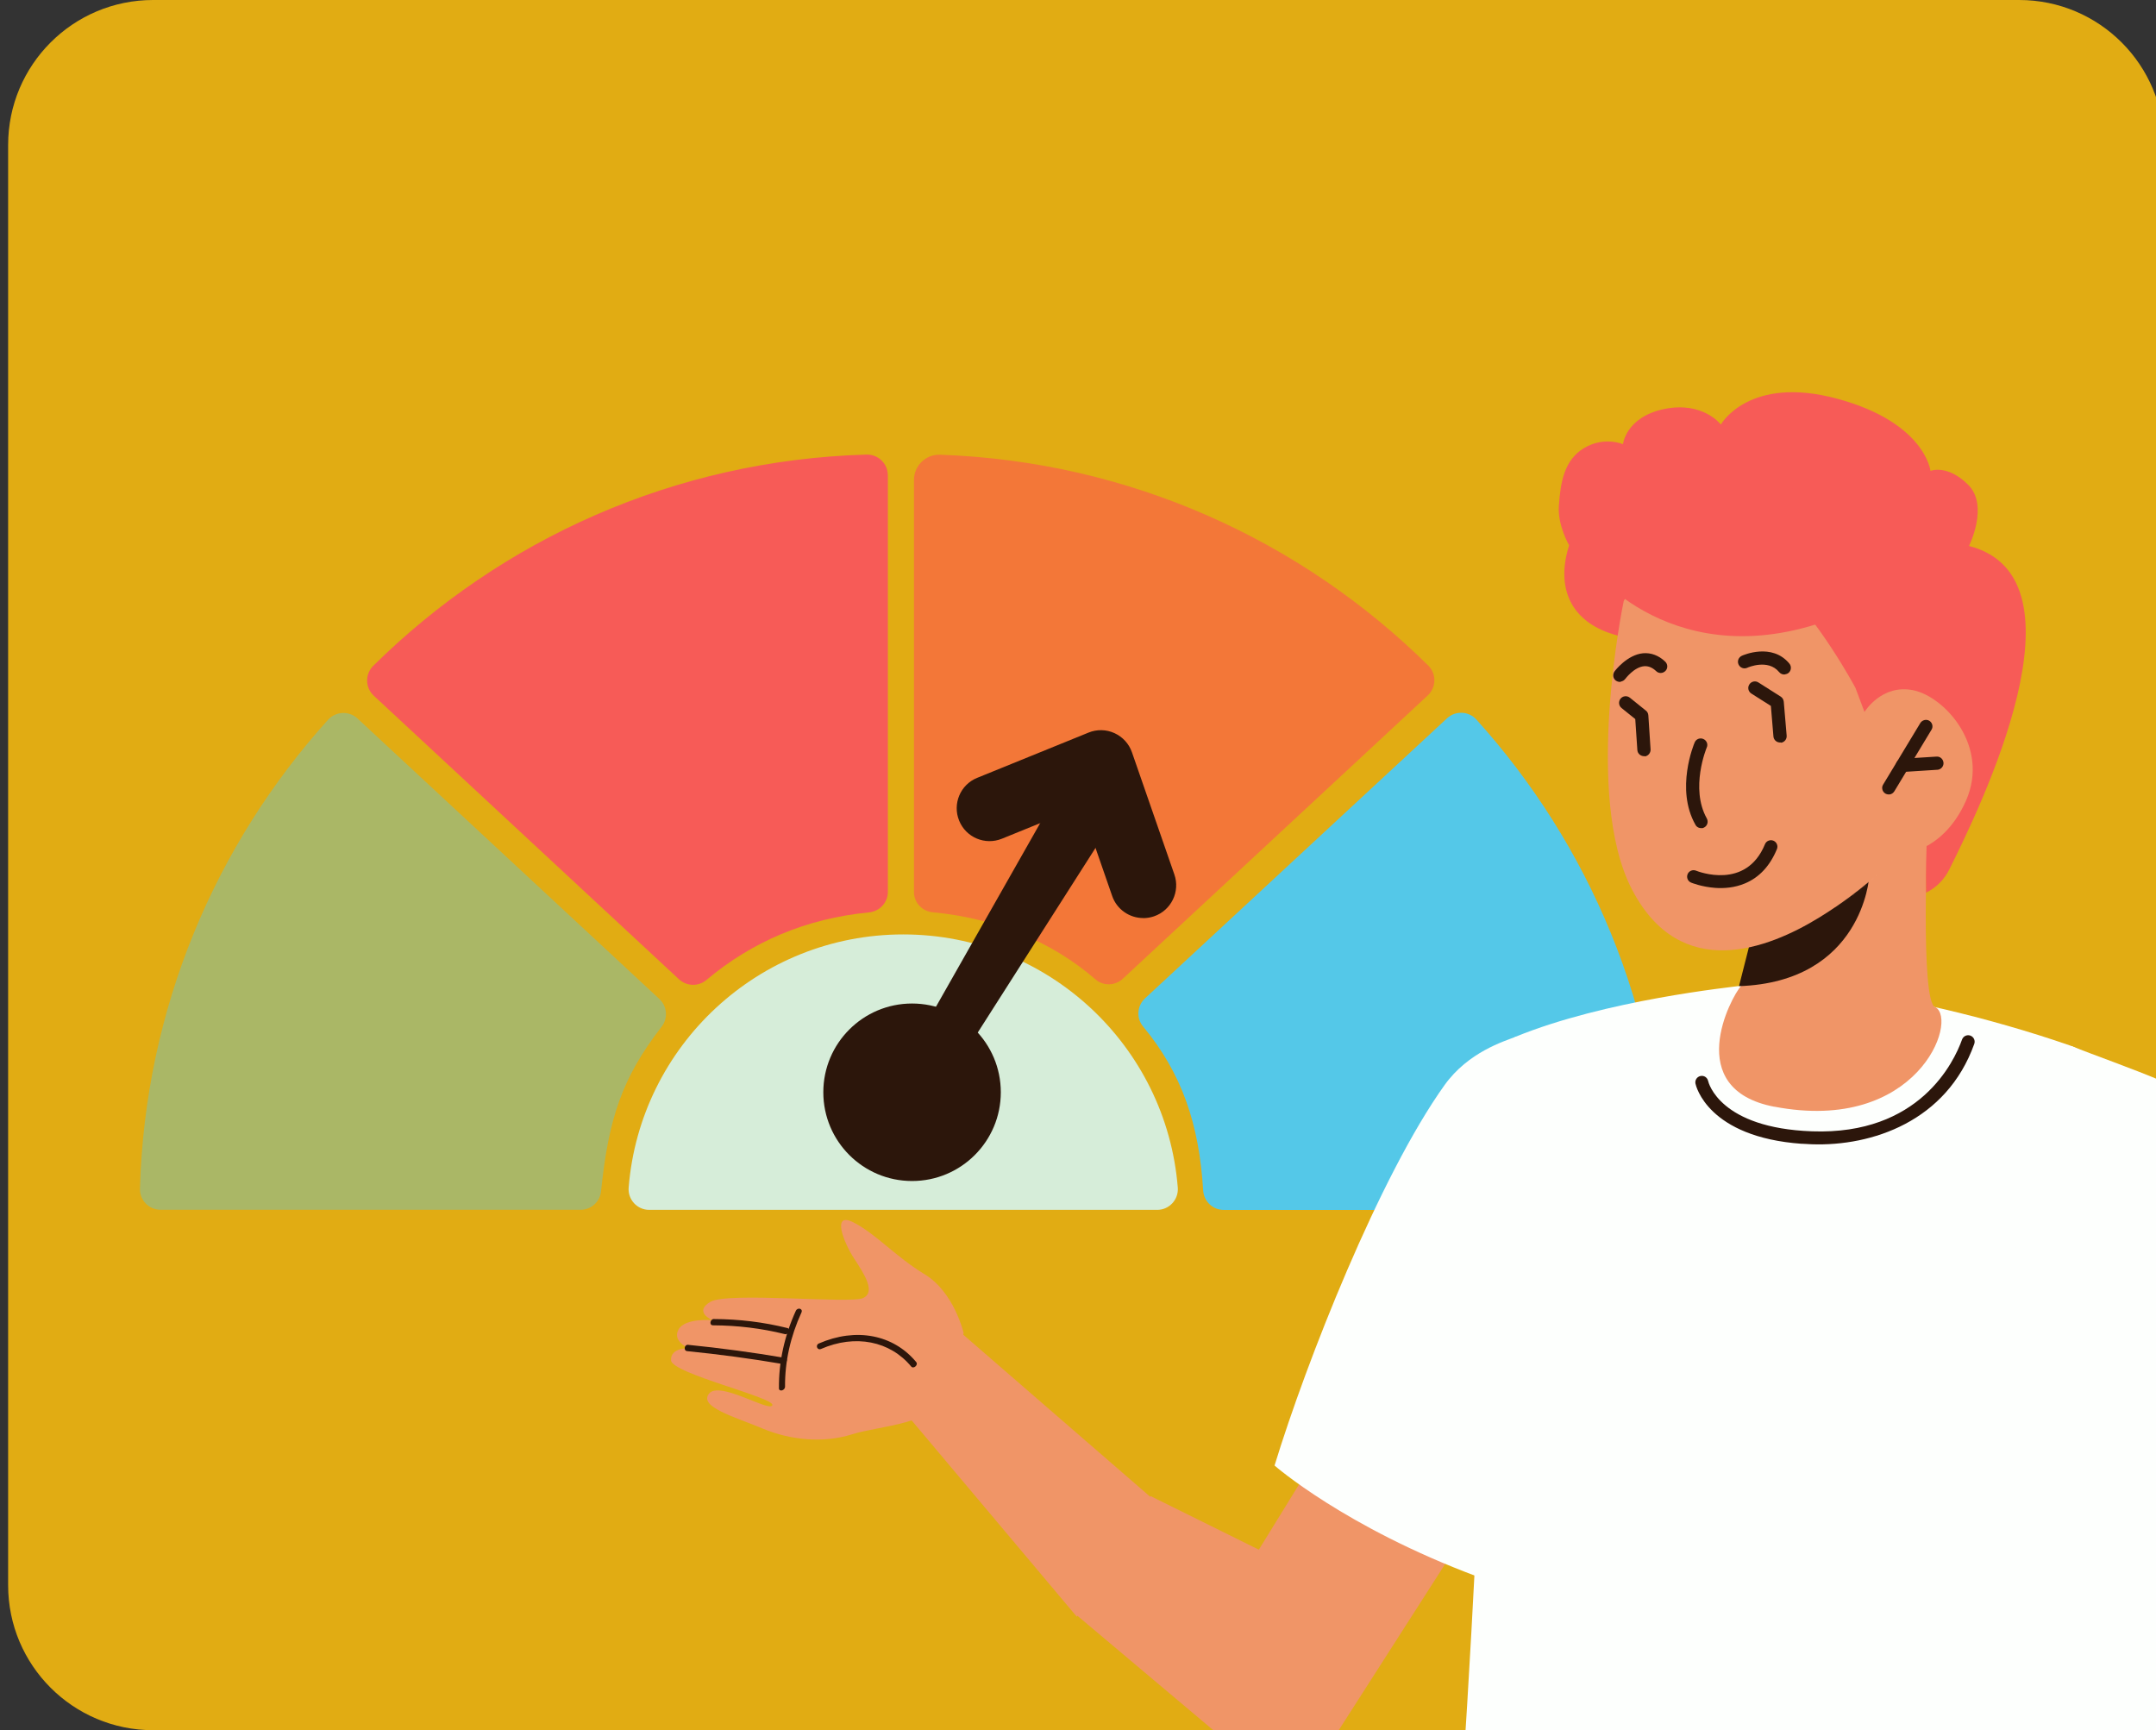 <svg width="562" height="451" viewBox="0 0 562 451" fill="none" xmlns="http://www.w3.org/2000/svg">
<rect x="0" y="0" width="562" height="451" fill="#333333" stroke="none"/>
<g clip-path="url(#clip0_1522_1945)">
<path d="M526.33 0H39.91C19.039 0 2.12 16.919 2.12 37.79V413.21C2.12 434.081 19.039 451 39.91 451H526.33C547.201 451 564.12 434.081 564.12 413.21V37.79C564.12 16.919 547.201 0 526.33 0Z" fill="#E1AC13"/>
<path d="M326.427 406.718L344.095 378.056L389.64 387.48L338.598 467.183L326.427 406.718Z" fill="#F09567"/>
<path d="M300.204 390.48L250.098 347.052L231.379 362.807L280.699 421.427L300.204 390.48Z" fill="#F09567"/>
<path d="M251.17 347.401C251.17 347.401 248.714 336.823 241.044 332.172C233.371 327.512 228.487 321.751 222.548 318.678C216.609 315.604 219.964 323.984 222.657 328.076C225.35 332.168 228.347 336.84 224.951 338.366C221.551 339.883 189.648 336.687 185.172 339.341C180.693 341.984 185.691 344.125 185.691 344.125C185.691 344.125 178.528 343.462 176.855 346.578C175.182 349.694 179.557 351.456 179.557 351.456C179.557 351.456 174.73 351.177 174.925 354.598C175.12 358.019 201.926 364.288 201.33 366.268C200.727 368.259 187.574 359.818 184.822 363.272C182.061 366.729 191.577 369.347 198.764 372.357C205.951 375.367 214.507 376.268 222.095 373.878C229.683 371.488 243.675 371.453 247 362.883C250.321 354.303 251.172 347.41 251.172 347.41L251.17 347.401Z" fill="#F09567"/>
<path d="M179.358 350.546C187.847 351.393 196.283 352.534 204.618 353.953C205.607 354.116 204.937 355.711 203.967 355.542C195.761 354.141 187.456 353.025 179.106 352.192C178.114 352.092 178.366 350.446 179.367 350.543L179.358 350.546Z" fill="#2C160B"/>
<path d="M186.096 343.826C192.678 343.849 199.055 344.635 205.235 346.169C206.194 346.413 205.54 347.994 204.583 347.759C198.536 346.25 192.28 345.494 185.841 345.462C184.815 345.465 185.077 343.816 186.103 343.813L186.096 343.826Z" fill="#2C160B"/>
<path d="M203.047 361.843C202.98 355.047 204.45 348.253 207.445 341.693C207.904 340.685 209.38 341.108 208.911 342.119C206.037 348.407 204.586 354.926 204.636 361.437C204.641 362.473 203.045 362.891 203.037 361.846L203.047 361.843Z" fill="#2C160B"/>
<path d="M213.466 350.189C223.107 345.989 232.87 347.844 238.824 355.042C239.443 355.784 238.134 356.943 237.515 356.201C232.012 349.553 222.954 347.732 214.017 351.624C213.025 352.053 212.455 350.623 213.456 350.192L213.466 350.189Z" fill="#2C160B"/>
<path d="M338.135 469.415L280.405 420.801L299.938 389.983L344.646 412.12L338.135 469.415Z" fill="#F09567"/>
<path d="M245.028 118.529C294.603 120.26 339.328 140.926 372.297 173.484C374.474 175.643 374.422 179.173 372.178 181.264L292.683 255.12C290.696 256.971 287.611 257.074 285.555 255.292C274.057 245.318 259.234 239.287 243.126 237.796C240.367 237.539 238.242 235.277 238.242 232.518V125.109C238.242 121.391 241.31 118.409 245.028 118.529Z" fill="#F37738"/>
<path d="M428.572 315.387H318.987C316.126 315.387 313.795 313.143 313.624 310.281C312.579 293.042 308.106 279.813 297.944 267.544C296.145 265.367 296.402 262.146 298.476 260.226L377.199 187.227C379.409 185.188 382.853 185.342 384.858 187.57C414.247 220.128 432.617 262.848 433.953 309.835C434.039 312.868 431.605 315.37 428.572 315.37V315.387Z" fill="#54C8E8"/>
<path d="M231.44 123.875V232.466C231.44 235.259 229.298 237.555 226.505 237.83C210.105 239.423 196.002 245.472 184.093 255.48C182.019 257.21 178.969 257.09 176.981 255.257L97.419 181.332C95.174 179.241 95.123 175.711 97.299 173.552C130.543 140.685 175.782 119.916 225.87 118.494C228.904 118.408 231.423 120.842 231.423 123.875H231.44Z" fill="#F75B57"/>
<path d="M36.483 309.801C37.819 262.849 56.155 220.163 85.509 187.621C87.531 185.394 90.975 185.239 93.186 187.279L171.875 260.398C173.914 262.283 174.171 265.419 172.474 267.612C162.107 280.961 158.594 291.757 156.675 310.521C156.401 313.263 154.087 315.353 151.328 315.353H41.863C38.83 315.353 36.397 312.852 36.483 309.818V309.801Z" fill="#AAB766"/>
<path d="M235.432 243.57C273.131 243.57 304.045 272.616 307.009 309.544C307.266 312.68 304.782 315.37 301.646 315.37H169.235C166.082 315.37 163.615 312.68 163.872 309.544C166.836 272.616 197.75 243.57 235.449 243.57H235.432Z" fill="#D6EDD9"/>
<path d="M226.624 279.093C228.8 273.935 233.821 271.176 238.842 271.467L274.948 207.859C275.119 207.55 275.325 207.259 275.565 206.985L275.736 206.779C281.665 199.907 292.649 206.608 289.273 215.038C289.153 215.347 288.999 215.638 288.811 215.93L249.124 278.151C251.043 281.869 251.06 286.462 248.729 290.3C244.925 296.572 236.477 298.285 230.48 293.693C226.076 290.317 224.448 284.2 226.607 279.076L226.624 279.093Z" fill="#2C160B"/>
<path d="M297.996 239.304C294.449 239.304 291.124 237.076 289.908 233.546L281.82 210.224L261.171 218.621C256.784 220.403 251.78 218.295 250.015 213.908C248.233 209.521 250.341 204.518 254.728 202.753L283.739 190.963C285.915 190.072 288.366 190.123 290.508 191.1C292.65 192.077 294.295 193.876 295.066 196.104L306.118 227.943C307.678 232.415 305.296 237.299 300.841 238.841C299.915 239.167 298.956 239.321 298.03 239.321L297.996 239.304Z" fill="#2C160B"/>
<path d="M237.745 307.847C250.522 307.847 260.879 297.49 260.879 284.713C260.879 271.937 250.522 261.58 237.745 261.58C224.969 261.58 214.612 271.937 214.612 284.713C214.612 297.49 224.969 307.847 237.745 307.847Z" fill="#2C160B"/>
<path d="M395.723 414.639C392.022 413.474 388.492 412.24 385.133 410.972C350.518 398.069 332.234 382.012 332.234 382.012C340.545 354.834 359.634 306.477 376.548 282.846C382.751 274.192 392.141 271.416 395.037 270.268C396.014 269.874 401.258 276.249 402.166 275.7L394.129 339.703L395.74 414.622L395.723 414.639Z" fill="#FDFFFD"/>
<path d="M566.072 424.784C565.318 429.428 557.642 481.813 555.739 524.687L376.205 511.989C383.796 472.902 388.115 296.383 392.33 277.585C393.221 277.037 394.044 270.645 395.003 270.268C418.514 260.638 451.364 257.313 453.951 256.936C454.106 256.902 469.168 257.039 478.147 257.982C493.45 259.49 518.006 265.024 539.7 272.564C539.7 272.564 539.837 272.599 539.94 272.667C542.082 273.541 556.031 279.881 569.808 296.898C574.452 302.552 579.113 309.407 583.089 317.666C580.312 342.342 571.83 386.485 566.09 424.767L566.072 424.784Z" fill="#FDFFFD"/>
<path d="M469.699 298.131C470.521 298.183 471.361 298.234 472.235 298.268C488.017 298.834 507.432 292.254 514.63 272.102C514.938 271.228 514.493 270.268 513.601 269.942C512.728 269.634 511.768 270.08 511.442 270.971C509.352 276.831 500.338 295.904 472.338 294.893C448.313 294.036 445.349 282.246 445.246 281.749C445.04 280.841 444.149 280.275 443.241 280.481C442.333 280.687 441.767 281.561 441.956 282.469C442.076 283.052 445.177 296.4 469.682 298.148L469.699 298.131Z" fill="#2C160B"/>
<path d="M462.484 288.484C438.511 283.874 451.106 259.987 453.916 256.902C453.916 256.902 459.828 230.975 460.24 229.741L502.531 214.73C502.531 214.73 500.424 261.649 504.502 262.54C510.534 265.916 499.79 295.612 462.484 288.467V288.484Z" fill="#F09567"/>
<path d="M487.229 228.645C487.229 228.645 485.464 255.942 453.3 257.056L460.24 229.758L487.229 228.645Z" fill="#2C160B"/>
<mask id="mask0_1522_1945" style="mask-type:luminance" maskUnits="userSpaceOnUse" x="420" y="127" width="95" height="117">
<path d="M424.22 158.832C424.22 158.832 413.133 213.188 431.263 235.567C435.204 240.417 441.185 243.107 447.439 243.159C457.738 243.227 477.068 240.914 490.965 224.738C496.671 218.089 503.372 216.992 506.13 208.664C510.603 195.161 517.32 170.125 512.111 154.394C504.691 131.98 428.83 105.865 424.22 158.832Z" fill="white"/>
</mask>
<g mask="url(#mask0_1522_1945)">
<path d="M425.385 105.625L419.302 125.948L416.594 164.281L514.578 193.567L516 188.855L521.398 112.411L425.385 105.625Z" fill="#FFD2B5"/>
<path d="M416.337 167.897L513.567 196.96L514.578 193.567L416.594 164.281L416.337 167.897Z" fill="#FFD2B5"/>
<path d="M416.081 171.513L512.556 200.336L513.567 196.96L416.338 167.897L416.081 171.513Z" fill="#FFD1B4"/>
<path d="M415.824 175.111L511.546 203.711L512.557 200.336L416.081 171.513L415.824 175.111Z" fill="#FFD0B3"/>
<path d="M415.566 178.727L510.534 207.105L511.545 203.712L415.823 175.112L415.566 178.727Z" fill="#FFD0B2"/>
<path d="M415.309 182.326L509.523 210.48L510.534 207.104L415.566 178.727L415.309 182.326Z" fill="#FFCFB1"/>
<path d="M415.052 185.941L508.512 213.873L509.523 210.48L415.309 182.326L415.052 185.941Z" fill="#FFCEB0"/>
<path d="M414.812 189.557L507.501 217.249L508.512 213.873L415.052 185.942L414.812 189.557Z" fill="#FFCDAF"/>
<path d="M414.555 193.156L506.49 220.625L507.501 217.249L414.812 189.557L414.555 193.156Z" fill="#FFCCAE"/>
<path d="M414.298 196.771L505.479 224.018L506.49 220.625L414.555 193.156L414.298 196.771Z" fill="#FFCCAD"/>
<path d="M414.042 200.37L504.468 227.393L505.479 224.018L414.299 196.771L414.042 200.37Z" fill="#FFCBAC"/>
<path d="M413.784 203.986L503.457 230.787L504.468 227.394L414.041 200.37L413.784 203.986Z" fill="#FFCAAB"/>
<path d="M413.527 207.601L502.446 234.162L503.457 230.786L413.784 203.986L413.527 207.601Z" fill="#FFC9AA"/>
<path d="M413.27 211.2L501.435 237.555L502.446 234.162L413.527 207.601L413.27 211.2Z" fill="#FFC8A9"/>
<path d="M413.013 214.816L500.424 240.931L501.435 237.555L413.27 211.2L413.013 214.816Z" fill="#FFC8A8"/>
<path d="M412.756 218.414L499.413 244.307L500.424 240.931L413.013 214.816L412.756 218.414Z" fill="#FFC7A7"/>
<path d="M412.499 222.03L496.088 246.997L498.556 247.186L499.413 244.307L412.756 218.414L412.499 222.03Z" fill="#FFC6A6"/>
<path d="M412.259 225.645L479.929 245.866L496.089 246.997L412.499 222.03L412.259 225.645Z" fill="#FFC5A5"/>
<path d="M412.002 229.244L463.77 244.718L479.93 245.866L412.259 225.646L412.002 229.244Z" fill="#FFC5A4"/>
<path d="M411.745 232.86L447.61 243.57L463.77 244.718L412.002 229.244L411.745 232.86Z" fill="#FFC4A2"/>
<path d="M411.488 236.458L431.451 242.439L447.611 243.57L411.745 232.86L411.488 236.458Z" fill="#FFC3A1"/>
<path d="M411.231 240.074L415.292 241.291L431.451 242.439L411.488 236.459L411.231 240.074Z" fill="#FFC2A0"/>
</g>
<path d="M502.069 232.706C501.847 221.996 502.721 212.228 502.806 204.414C507.399 195.384 506.079 190.294 497.357 187.895C484.008 184.245 480.632 193.481 480.632 193.481C480.324 193.242 480.033 192.984 479.758 192.727C472.938 186.01 470.813 176.637 469.134 165.91C462.057 167.743 445.006 172.901 420.382 165.293C409.689 161.985 405.422 153.469 409.021 142.142C409.021 142.142 405.988 137.001 406.348 131.843C406.776 125.725 407.701 119.899 412.962 116.763C418.24 113.662 423.055 115.787 423.055 115.787C423.055 115.787 423.792 108.675 433.868 106.602C443.961 104.562 448.571 110.663 448.571 110.663C448.571 110.663 455.819 97.725 478.833 103.911C501.83 110.097 503.218 122.744 503.218 122.744C503.218 122.744 507.57 120.927 513.037 126.36C518.52 131.792 513.259 142.313 513.259 142.313C545.492 150.607 516.172 210.463 508.101 226.674C506.799 229.279 504.691 231.403 502.069 232.689V232.706Z" fill="#F75B57"/>
<path d="M517.115 355.879C520.439 394.83 525.134 444.421 525.134 444.421C594.244 439.058 624.541 419.934 624.541 419.934C624.541 419.934 589.36 299.673 584.734 294.155C577.759 285.742 551.627 277.379 539.923 272.65L517.115 355.862V355.879Z" fill="#FDFFFD"/>
<path d="M423.226 156.793C423.226 156.793 412.671 207.327 425.386 231.815C438.101 256.302 460.977 247.254 474.069 239.252C487.195 231.249 494.581 222.801 494.581 222.801C494.581 222.801 506.165 222.904 512.454 208.75C518.743 194.561 506.919 181.555 498.676 179.91C490.434 178.265 486.013 185.582 486.013 185.582L483.665 179.327C483.665 179.327 446.309 108.435 423.226 156.759V156.793Z" fill="#F09567"/>
<path d="M443.652 215.844C442.966 215.93 442.264 215.621 441.938 214.97C436.677 205.665 441.544 193.996 441.75 193.516C442.109 192.642 443.138 192.248 443.994 192.625C444.868 192.985 445.297 194.013 444.885 194.87C444.834 194.99 440.499 205.46 444.903 213.325C445.365 214.165 445.091 215.21 444.251 215.673C444.063 215.776 443.857 215.861 443.652 215.895V215.861V215.844Z" fill="#2C160B"/>
<path d="M492.558 207.07C492.181 207.122 491.787 207.036 491.444 206.847C490.656 206.368 490.365 205.288 490.879 204.5L500.561 188.477C501.04 187.689 502.12 187.398 502.908 187.878C503.697 188.358 503.988 189.437 503.474 190.225L493.792 206.265C493.501 206.727 493.055 207.019 492.558 207.087V207.07Z" fill="#2C160B"/>
<path d="M505.085 200.644L496.003 201.227C495.043 201.295 494.255 200.559 494.187 199.599C494.118 198.639 494.958 197.834 495.814 197.783L504.794 197.217C505.753 197.149 506.542 197.885 506.61 198.845C506.662 199.736 506.01 200.524 505.119 200.644H505.085Z" fill="#2C160B"/>
<path d="M465.329 175.797C464.747 175.883 464.164 175.677 463.753 175.18C460.874 171.685 455.647 173.964 455.442 174.067C454.585 174.461 453.574 174.066 453.18 173.193C452.786 172.336 453.18 171.325 454.054 170.931C454.379 170.776 461.902 167.469 466.443 172.987C467.026 173.707 466.94 174.786 466.22 175.403C465.963 175.609 465.672 175.729 465.364 175.763L465.329 175.797Z" fill="#2C160B"/>
<path d="M422.472 177.733C422.06 177.785 421.598 177.682 421.221 177.425C420.449 176.876 420.295 175.78 420.861 175.009C420.981 174.82 424.151 170.673 428.298 170.279C430.354 170.108 432.359 170.827 434.073 172.472C434.758 173.141 434.792 174.22 434.124 174.889C433.456 175.574 432.376 175.608 431.708 174.94C430.714 173.998 429.686 173.586 428.623 173.655C425.95 173.843 423.671 176.962 423.637 176.979C423.345 177.373 422.917 177.596 422.472 177.665V177.733Z" fill="#2C160B"/>
<path d="M428.761 197.114C427.699 197.183 426.876 196.463 426.808 195.538L426.259 187.433L422.678 184.554C421.941 183.954 421.821 182.874 422.421 182.12C423.02 181.384 424.1 181.264 424.854 181.863L429.018 185.222C429.412 185.513 429.635 185.976 429.669 186.456L430.252 195.332C430.303 196.223 429.652 197.046 428.761 197.166V197.132V197.114Z" fill="#2C160B"/>
<path d="M464.215 193.533C463.187 193.636 462.365 192.916 462.279 191.991L461.611 184.005L456.521 180.784C455.716 180.269 455.476 179.224 455.99 178.419C456.504 177.613 457.549 177.373 458.355 177.888L464.164 181.572C464.627 181.863 464.901 182.343 464.969 182.891L465.723 191.733C465.809 192.659 465.158 193.481 464.25 193.601V193.533H464.215Z" fill="#2C160B"/>
<path d="M447.046 231.438C449.41 231.609 452.169 231.404 454.86 230.273C458.595 228.713 461.388 225.697 463.188 221.328C463.548 220.471 463.119 219.477 462.262 219.134C461.406 218.791 460.412 219.203 460.069 220.06C455.151 232.089 442.624 227.171 442.093 226.948C441.236 226.605 440.243 227.017 439.9 227.874C439.557 228.73 439.951 229.707 440.825 230.067C440.997 230.136 443.601 231.181 447.08 231.438H447.046Z" fill="#2C160B"/>
<path d="M415.104 148.482C415.104 148.482 439.094 179.327 483.648 158.764L466.512 126.205L415.104 148.482Z" fill="#F75B57"/>
</g>
<defs>
<clipPath id="clip0_1522_1945">
<rect width="562" height="451" fill="white"/>
</clipPath>
</defs>
</svg>
